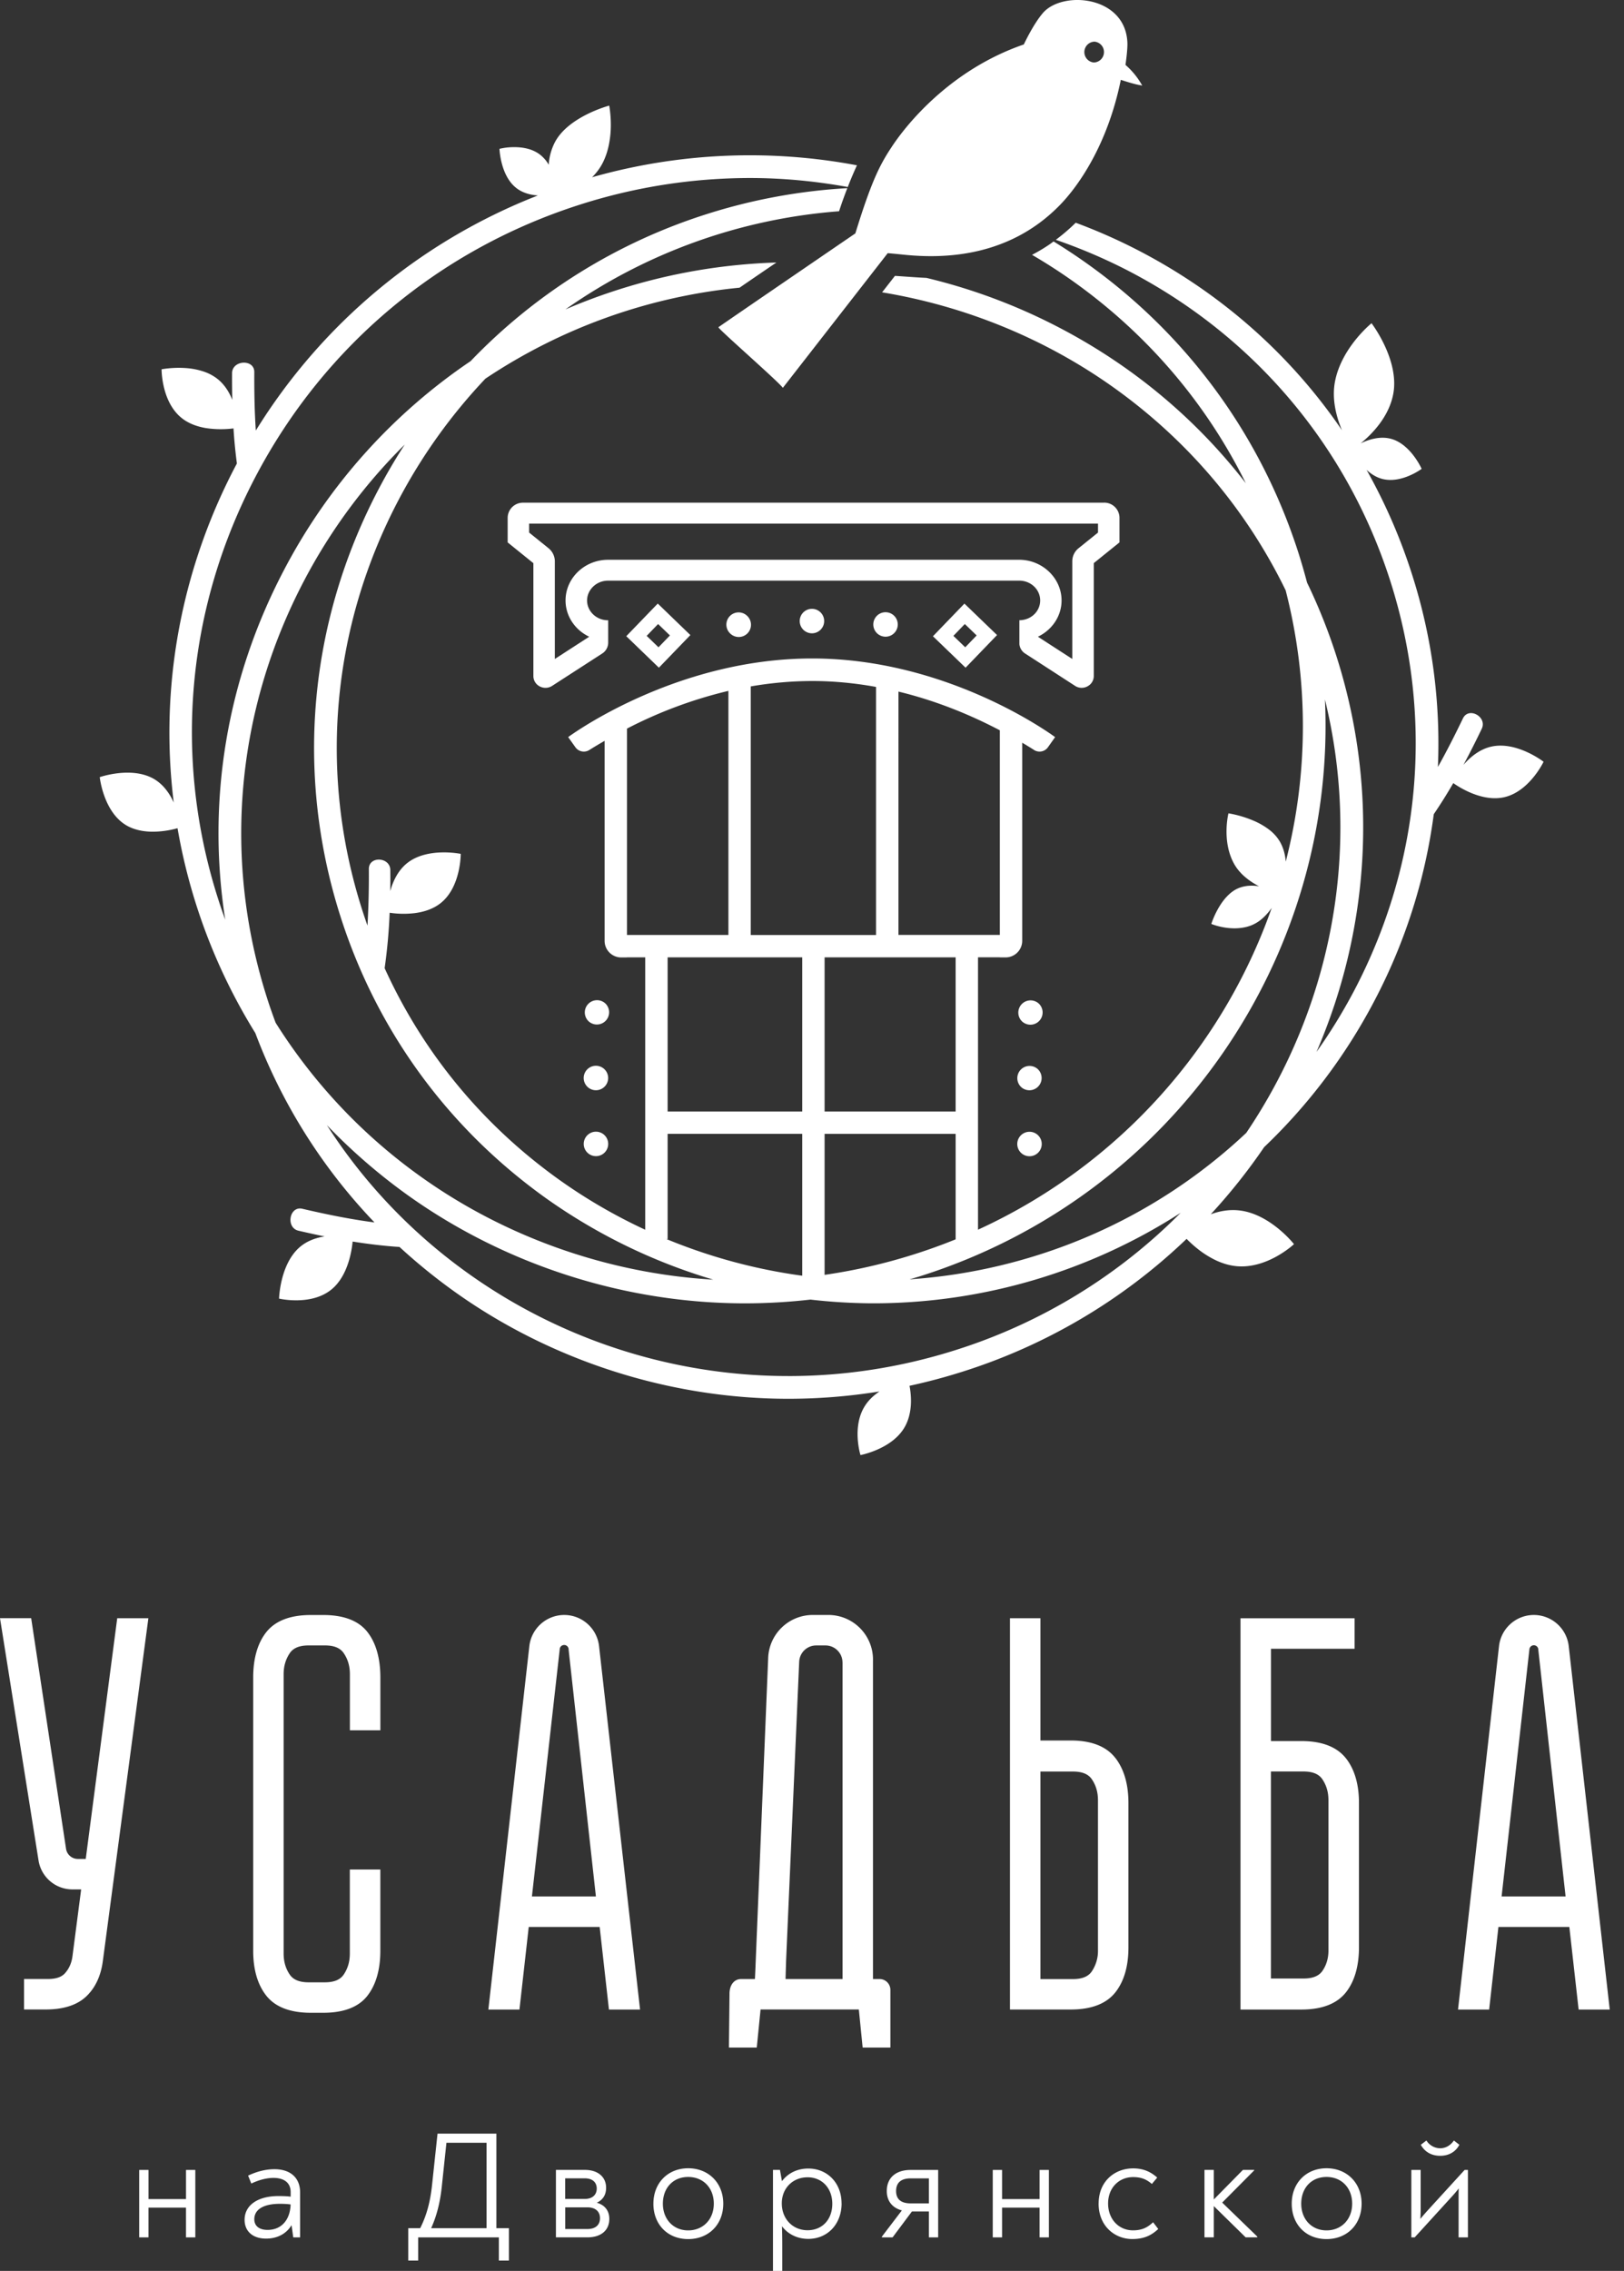 <svg width="98" height="137" viewBox="0 0 98 137" fill="none" xmlns="http://www.w3.org/2000/svg"><rect x="0" y="0" width="98" height="137" fill="#333333" stroke="none"/><path d="M66.628 30.326H31.563a.92.92 0 0 0-.928.905v1.492l1.552 1.252v6.809a.7.7 0 0 0 .375.621.74.74 0 0 0 .757-.028l3.025-1.955a.78.78 0 0 0 .357-.652v-1.351h-.042c-.681-.014-1.232-.55-1.232-1.194 0-.645.565-1.195 1.26-1.195h24.87c.679.026 1.212.55 1.212 1.195 0 .644-.53 1.166-1.211 1.191h-.043v1.447a.76.76 0 0 0 .335.556l3.021 1.955a.73.73 0 0 0 .758.028.7.7 0 0 0 .375-.62v-6.81l1.534-1.237.017-.014v-1.493a.92.92 0 0 0-.927-.905zm-3.938 8.058c.845-.432 1.37-1.257 1.37-2.16 0-1.324-1.123-2.425-2.505-2.454H36.693c-1.413 0-2.565 1.101-2.565 2.455 0 .902.525 1.73 1.37 2.159l.057.028-2.074 1.342v-5.89c0-.306-.139-.596-.383-.794l-1.169-.942v-.542h34.33v.542l-1.169.942a1.01 1.01 0 0 0-.383.794v5.89l-2.074-1.342z" fill="#fff"/><path d="M49.537 36.965a.738.738 0 1 0-1.043 1.043.738.738 0 0 0 1.043-1.043m4.441.205a.738.738 0 1 0-1.043 1.043.738.738 0 0 0 1.043-1.043m-8.866.01a.738.738 0 1 0-1.044 1.042.738.738 0 0 0 1.044-1.043m15.056 1.133-1.97-1.898-1.9 1.97 1.969 1.897 1.898-1.969zm-2.636.049.69-.715.714.689-.689.715zm-15.902-.017.031-.032-1.937-1.87-.032-.03-1.87 1.937-.03.031 1.937 1.87.031.031zm-2.607.017.69-.715.714.689-.69.715zm-27.237 92.547v4.069h-.562v-1.796H8.96v1.796H8.4v-4.069h.561v1.759h2.264v-1.759zm6.324 1.362v2.707h-.414l-.102-.738c-.295.488-.82.811-1.538.811-.791 0-1.296-.431-1.296-1.132 0-.91.837-1.435 2.034-1.435.303 0 .533.008.746.037v-.276c0-.57-.406-.856-1.03-.856-.443 0-.894.127-1.345.34l-.193-.479c.554-.259 1.079-.386 1.592-.386.93 0 1.546.488 1.546 1.407m-.57.718a5 5 0 0 0-.664-.037c-.956 0-1.53.332-1.53.93 0 .406.296.644.801.644.837 0 1.362-.607 1.39-1.537zm13.17 1.435v1.952h-.607v-1.398h-4.869v1.398h-.598v-1.952h.718c.368-.717.607-1.554.717-2.596l.332-3.109h3.552v5.705zm-4.693 0h3.343v-5.155h-2.42l-.287 2.707c-.102.93-.312 1.731-.636 2.448m10.751-.561c0 .709-.525 1.112-1.317 1.112h-1.904v-4.069h1.748c.783 0 1.28.423 1.28 1.078 0 .451-.213.738-.562.903.46.127.755.459.755.976m-2.662-2.449v1.243h1.178c.505 0 .726-.287.726-.627 0-.341-.221-.616-.726-.616zm2.1 2.403c0-.369-.239-.652-.763-.652h-1.334v1.308h1.334c.525 0 .763-.276.763-.653zm3.223-.874c0-1.251.874-2.136 2.1-2.136s2.116.882 2.116 2.136-.874 2.137-2.117 2.137-2.1-.883-2.1-2.137m3.646 0c0-.939-.627-1.611-1.547-1.611s-1.526.672-1.526 1.611.627 1.612 1.526 1.612c.9 0 1.547-.664 1.547-1.612m7.712-.02c0 1.252-.846 2.145-2.014 2.145-.673 0-1.243-.303-1.584-.763.009.312.017.69.017 1.095v1.6h-.561v-6.094h.422l.12.681c.349-.468.902-.763 1.591-.763 1.16 0 2.006.882 2.006 2.099zm-.562.029c0-.939-.615-1.6-1.492-1.6s-1.555.644-1.555 1.574c0 .931.653 1.62 1.555 1.62s1.492-.664 1.492-1.591zm6.389-2.043v4.069h-.561v-1.564H55.03l-1.169 1.564h-.644v-.046l1.206-1.583c-.562-.147-.91-.553-.91-1.169 0-.811.561-1.271 1.435-1.271zm-.561 2.017v-1.509h-1.096c-.627 0-.882.303-.882.763s.258.746.883.746zm7.243-2.017v4.069h-.562v-1.796H60.47v1.796h-.562v-4.069h.562v1.759h2.264v-1.759zm3.002 2.023c0-1.345.976-2.117 2.08-2.117.59 0 1.04.185 1.455.554l-.323.386c-.332-.287-.653-.415-1.133-.415-.845 0-1.509.636-1.509 1.592s.653 1.62 1.5 1.62c.554 0 .883-.176 1.215-.488l.312.406c-.422.394-.865.607-1.574.607-1.013 0-2.026-.746-2.026-2.145zm9.573 1.997v.046h-.702l-1.923-1.887v1.887h-.562v-4.069h.562v1.785l1.759-1.785h.68v.029l-1.931 1.943zm2.079-1.986c0-1.251.874-2.136 2.1-2.136s2.116.882 2.116 2.136-.874 2.137-2.117 2.137-2.099-.883-2.099-2.137m3.646 0c0-.939-.627-1.611-1.546-1.611-.92 0-1.527.672-1.527 1.611s.627 1.612 1.526 1.612c.9 0 1.547-.664 1.547-1.612m6.985-2.034v4.069h-.562v-2.486c0-.156 0-.312.009-.468a7 7 0 0 1-.386.46l-2.273 2.494h-.201v-4.069h.562v2.412c0 .184-.009.368-.017.542.147-.185.303-.358.46-.534l2.21-2.42h.2zm-2.843-1.518.34-.258a.99.99 0 0 0 .83.468c.34 0 .635-.184.828-.468l.332.258c-.239.443-.653.664-1.16.664-.509 0-.92-.221-1.17-.664" fill="#fff"/><path fill-rule="evenodd" clip-rule="evenodd" d="M52.68 100.12v19.27h.395c.363 0 .655.293.655.656v3.478h-1.674l-.23-2.298h-5.93l-.229 2.298h-1.68l.035-3.251c0-.528.286-.883.7-.883h.834s.023-.454.04-.908l.76-18.475a2.693 2.693 0 0 1 2.69-2.58h.942a2.693 2.693 0 0 1 2.693 2.693m-1.838 19.27v-19.097h-.003c0-.567-.46-1.027-1.027-1.027h-.559c-.55 0-1.001.431-1.027.982l-.788 17.982c-.015.451-.035 1.16-.035 1.16zm-27.89-15.006V101.2c0-1.14-.255-2.054-.76-2.718-.53-.7-1.435-1.052-2.684-1.052h-.754c-1.246 0-2.154.351-2.699 1.05-.516.663-.777 1.58-.777 2.72v16.49c0 1.118.261 2.023.777 2.687.542.698 1.45 1.049 2.699 1.049h.754c1.252 0 2.154-.354 2.684-1.055.503-.664.758-1.566.758-2.684v-4.903H21.11v5.068c0 .485-.119.899-.369 1.268-.212.315-.584.468-1.137.468h-.982c-.553 0-.925-.153-1.138-.468-.25-.369-.368-.783-.368-1.268v-16.85c0-.485.122-.9.371-1.271.21-.312.582-.466 1.138-.466h.982c.553 0 .925.153 1.137.469.25.368.37.783.37 1.268v3.382zm-15.879-6.76-1.9 14.521H4.7a.72.72 0 0 1-.715-.616L1.881 97.622H0l2.326 14.619a2.07 2.07 0 0 0 2.04 1.742h.531l-.525 4.041c-.054.4-.199.729-.44 1.004-.212.244-.55.36-1.038.36H1.45v1.839h1.313c1.07 0 1.893-.267 2.443-.789.54-.513.874-1.22.996-2.105l2.752-20.709zm60.244 8.446c-.542-.71-1.45-1.07-2.701-1.07h-1.833v-7.377h-1.838v23.606h3.674c1.248 0 2.156-.355 2.698-1.05.516-.664.777-1.569.777-2.69v-8.718c0-1.118-.26-2.029-.777-2.704zm-1.061 2.539v9.048a2.2 2.2 0 0 1-.37 1.268c-.212.315-.584.468-1.137.468h-1.966v-12.52h1.966c.553 0 .925.153 1.138.468.25.369.369.783.369 1.268m12.272-3.575c1.248 0 2.156.355 2.698 1.05h.002c.517.667.778 1.569.778 2.69v8.687c0 1.143-.261 2.057-.778 2.721-.541.695-1.45 1.05-2.698 1.05h-3.674V97.626h6.886v1.839h-5.047v5.569zm1.636 12.62v-9.048c0-.485-.119-.899-.368-1.268-.213-.315-.585-.468-1.138-.468h-1.966v12.489h1.966c.556 0 .928-.15 1.14-.457.247-.357.367-.766.367-1.248M92.56 97.428c-1.075 0-1.98.808-2.102 1.878l-2.474 21.926h1.878l.56-4.982h4.28l.56 4.982h1.877l-2.474-21.926a2.12 2.12 0 0 0-2.102-1.878zm.267 2.08 1.648 14.9h-3.861l1.677-14.9a.27.27 0 0 1 .539 0zm-60.884-.202a2.12 2.12 0 0 1 2.102-1.878h.003c1.075 0 1.98.808 2.102 1.878l2.474 21.926h-1.878l-.559-4.982h-4.281l-.56 4.982H29.47zm4.017 15.102-1.648-14.9h.003a.27.27 0 0 0-.54 0l-1.676 14.9z" fill="#fff"/><path d="M62.72 60.577a.738.738 0 1 0-1.044 1.043.738.738 0 0 0 1.043-1.043m-.313-15.328a.62.62 0 0 0 .831-.167l.434-.614-.048-.034c-.67-.482-6.755-4.71-14.612-4.71-7.893 0-14.007 4.228-14.68 4.71l-.045.034.437.613c.19.267.556.34.835.168.306-.193.618-.378.927-.556v12.066c0 .553.449 1.002 1.002 1.002h.306l.043-.006h1.1v16.997h1.351v-6.35h8.123v9.355h1.35v-9.354h7.908v7.24l1.35-.502V57.752h1.317v.006h.349c.553 0 1.001-.449 1.001-1.002v-11.95q.362.214.72.44zM48.41 57.755v9.3h-8.123v-9.3zm1.35 0h7.908v9.3H49.76zm-11.924-13.8a26.7 26.7 0 0 1 6.12-2.276v14.725h-6.12zm15.031 12.45h-7.564V41.41a22 22 0 0 1 3.708-.326c1.271 0 2.56.122 3.853.357v14.966zm1.35-14.683c2.055.496 4.109 1.282 6.118 2.335v12.344h-6.117V41.72zm8.443 22.81a.738.738 0 1 0-1.044 1.043.738.738 0 0 0 1.043-1.043m-.002 3.972a.738.738 0 1 0-1.044 1.043.738.738 0 0 0 1.044-1.043M36.56 60.566a.738.738 0 1 0-1.044 1.043.738.738 0 0 0 1.043-1.043m-.066 3.956a.738.738 0 1 0-1.044 1.043.738.738 0 0 0 1.044-1.043m.002 3.976a.738.738 0 1 0-1.043 1.044.738.738 0 0 0 1.043-1.044M67.916 3.914s.136-.882.116-1.353C67.904-.265 64.117-.583 62.936.782c-.59.684-1.154 1.9-1.154 1.9-4.39 1.51-7.04 4.767-7.959 6.16-.695 1.05-1.208 1.99-2.207 5.238 0 0-7.678 5.243-8.262 5.66-.076.054 3.609 3.268 3.887 3.657l6.327-8.123s.074 0 .996.094c2.468.252 6.358.125 9.402-3.005 1.118-1.149 2.877-3.645 3.669-7.547 0 0 .754.253 1.14.318.133.023.153.029.153.029a4.6 4.6 0 0 0-1.01-1.246zm-1.91-.144a.63.63 0 0 1 .043-1.257.63.63 0 0 1-.043 1.257" fill="#fff"/><path fill-rule="evenodd" clip-rule="evenodd" d="M36.763 6.371s-2.437.644-3.268 2.19a3.4 3.4 0 0 0-.382 1.378 2.1 2.1 0 0 0-.513-.6 2 2 0 0 0-.21-.143 2.2 2.2 0 0 0-.507-.212 3 3 0 0 0-.431-.084 3.9 3.9 0 0 0-1.191.052l-.066.014-.054.012s.051 1.61 1.01 2.36c.19.15.4.254.617.325q.205.067.412.098.141.022.278.031a34.93 34.93 0 0 0-17.021 14.182 41 41 0 0 1-.072-1.546 62 62 0 0 1-.019-1.979c.002-.309-.193-.489-.436-.548-.39-.096-.902.12-.906.614a57 57 0 0 0 .014 1.611c-.185-.47-.474-.945-.925-1.291a2.8 2.8 0 0 0-.79-.416 4.3 4.3 0 0 0-1.078-.213c-.807-.061-1.474.073-1.474.073s-.002.186.032.473c.025.21.07.475.147.76.06.223.143.458.253.69.184.386.446.761.819 1.047.417.32.922.49 1.41.574a6 6 0 0 0 1.678.021 31 31 0 0 0 .205 2.117c-3.277 6.162-4.705 13.282-3.81 20.454a4 4 0 0 0-.16-.316 3.4 3.4 0 0 0-.427-.606 2.6 2.6 0 0 0-.554-.468c-1.35-.834-3.325-.142-3.325-.142s.213 2.046 1.56 2.88a2.3 2.3 0 0 0 .343.175q.064.027.129.05.296.103.6.147a4 4 0 0 0 .633.039q.146-.002.284-.012a5.7 5.7 0 0 0 1.145-.198q.07.4.148.803a34.6 34.6 0 0 0 4.547 11.556 33.6 33.6 0 0 0 7.19 11.423c-1.465-.19-2.925-.49-4.353-.824-.786-.184-1.013 1.141-.236 1.323q.787.183 1.582.346c-.499.076-1.03.252-1.468.616-1.231 1.021-1.283 3.135-1.283 3.135s.842.199 1.768.044c.482-.08.986-.257 1.408-.606.97-.805 1.207-2.288 1.264-2.88.94.15 1.884.265 2.828.326a35 35 0 0 0 3.323 2.699c5.831 4.165 12.983 6.46 20.141 6.46 1.842 0 3.68-.148 5.5-.442q-.127.086-.25.184a3 3 0 0 0-.424.408q-.114.135-.211.29c-.795 1.257-.262 2.956-.262 2.956s1.819-.338 2.611-1.595c.228-.36.347-.759.4-1.142q.03-.215.035-.421a4.8 4.8 0 0 0-.086-1.021 35 35 0 0 0 3.205-.854 34.6 34.6 0 0 0 13.515-8.01c.162.166.375.367.63.572a5.7 5.7 0 0 0 1.139.722c.372.175.779.305 1.208.35 1.887.198 3.504-1.326 3.504-1.326s-1.444-1.841-3.33-2.037c-.607-.064-1.186.05-1.692.235a35 35 0 0 0 3.219-4.048 34 34 0 0 0 6.658-8.835 33.6 33.6 0 0 0 3.58-11.253q.62-.913 1.177-1.875c.353.25 1.74 1.146 3.06.854.525-.116.973-.405 1.332-.735.266-.244.484-.509.651-.742.267-.372.406-.665.406-.665S91.53 44.701 90 45.04c-.715.158-1.285.638-1.688 1.104q.182-.34.36-.683l.23-.451.135-.27.176-.355.202-.418c.347-.72-.788-1.353-1.135-.626-.473.981-.97 1.966-1.51 2.927a33.4 33.4 0 0 0-1.548-11.572 34 34 0 0 0-1.164-3.127 34 34 0 0 0-1.593-3.222c.254.234.56.436.91.535 1.171.332 2.415-.598 2.415-.598s-.03-.064-.085-.169a4.6 4.6 0 0 0-.502-.753c-.305-.366-.722-.736-1.24-.883a2 2 0 0 0-.545-.071q-.22.002-.429.042a3 3 0 0 0-.452.12q-.091.03-.175.065-.135.055-.254.113c.642-.521 1.695-1.564 1.965-2.967.397-2.057-1.308-4.281-1.308-4.281s-1.807 1.455-2.204 3.512c-.209 1.082.09 2.163.42 2.944-3.115-4.571-7.351-8.32-12.43-10.922a34 34 0 0 0-3.637-1.597q-.562.553-1.201 1.03a33 33 0 0 1 4.214 1.787c7.705 3.947 13.382 10.645 15.99 18.859 2.607 8.213 1.83 16.96-2.19 24.63a33 33 0 0 1-2.284 3.719c3.155-7.295 3.801-15.687 1.225-23.81a34 34 0 0 0-1.793-4.502q-.226-.856-.493-1.709c-2.52-7.935-7.734-14.542-14.805-18.875l-.099.074-.1.073a9 9 0 0 1-.545.351q-.274.164-.555.31a33 33 0 0 1 2.536 1.638c4.46 3.186 7.981 7.328 10.367 12.143-3.033-3.924-6.925-7.17-11.493-9.51a34.8 34.8 0 0 0-7.78-2.88c-.632-.029-1.262-.082-1.903-.122l-.775.993c5.02.828 9.856 2.8 13.998 5.76 4.475 3.197 7.993 7.367 10.354 12.216a32.8 32.8 0 0 1 .006 16.369 3 3 0 0 0-.124-.673 2.6 2.6 0 0 0-.223-.523 2.5 2.5 0 0 0-.658-.735 4.3 4.3 0 0 0-.897-.522 6.7 6.7 0 0 0-1.555-.462s-.428 1.694.355 3.073a2.7 2.7 0 0 0 .3.423l.11.12.062.064.064.061c.184.172.384.32.588.45l.164.099.098.055.104.056c-.374-.06-.793-.056-1.194.096-1.15.437-1.685 2.176-1.685 2.176s1.245.527 2.394.093a2.3 2.3 0 0 0 .732-.464q.105-.096.2-.2l.084-.094.094-.115q.075-.095.141-.189a33.62 33.62 0 0 1-21.58 20.9 33.7 33.7 0 0 1-6.267 1.353c-5.427-.652-10.7-2.675-15.154-5.855-4.629-3.306-8.218-7.67-10.53-12.76a33 33 0 0 0 .302-3.344 5.7 5.7 0 0 0 1.488.026c.54-.066 1.123-.235 1.591-.608 1.226-.973 1.21-2.97 1.21-2.97s-2.004-.418-3.23.556c-.561.446-.861 1.106-1.023 1.692l.005-.43.002-.302-.002-.535c-.006-.8-1.3-.871-1.296-.066a53 53 0 0 1-.082 3.414q-.181-.51-.345-1.027c-2.602-8.2-1.821-16.946 2.205-24.624a33 33 0 0 1 5.254-7.345 33.5 33.5 0 0 1 15.34-5.49 397 397 0 0 1 2.222-1.518c-3.18.1-6.366.63-9.484 1.62q-1.664.528-3.246 1.209a33.05 33.05 0 0 1 16.51-5.921l.133-.396q.175-.505.366-.998c-2.83.162-5.66.67-8.435 1.55a33.95 33.95 0 0 0-14.297 8.885 34.5 34.5 0 0 0-11.277 12.632c-3.451 6.582-4.65 13.904-3.53 21.066a36 36 0 0 1-.248-.7l-.097-.29-.112-.35c-2.68-8.446-1.875-17.451 2.27-25.358s11.121-13.752 19.647-16.459a33.7 33.7 0 0 1 10.212-1.588c1.974 0 3.949.19 5.895.542.173-.443.355-.88.554-1.308a34.86 34.86 0 0 0-15.984.72 3.4 3.4 0 0 0 .603-.794c.208-.387.34-.802.418-1.206a6 6 0 0 0 .11-1.174 7 7 0 0 0-.06-.909c-.02-.151-.037-.238-.037-.238m-18.424 28.68c-4.1 7.822-4.897 16.734-2.244 25.092q.138.443.292.877.12.344.247.68a32.9 32.9 0 0 0 8.769 9.29c5.138 3.671 11.338 5.839 17.636 6.207a34.2 34.2 0 0 1-10.098-4.917c-5.924-4.235-10.219-10.13-12.415-17.054-2.712-8.548-1.898-17.664 2.295-25.667a34 34 0 0 1 1.603-2.741 33.3 33.3 0 0 0-6.085 8.233m29.233 47.963c3.346 0 6.745-.505 10.104-1.572a33.2 33.2 0 0 0 13.57-8.276 34.3 34.3 0 0 1-18.382 5.459h-.284a34 34 0 0 1-3.674-.225 35 35 0 0 1-3.954.227c-7.23 0-14.456-2.317-20.346-6.525a35 35 0 0 1-4.88-4.227c6.049 9.427 16.62 15.138 27.846 15.138m15.063-7.3a32.7 32.7 0 0 0 12.571-7.371c5.05-7.473 7.009-16.907 4.747-26.145.72 15.315-8.962 29.884-24.38 34.778-.226.074-.456.136-.686.204a33 33 0 0 0 7.216-1.303l.208-.063z" fill="#fff"/></svg>